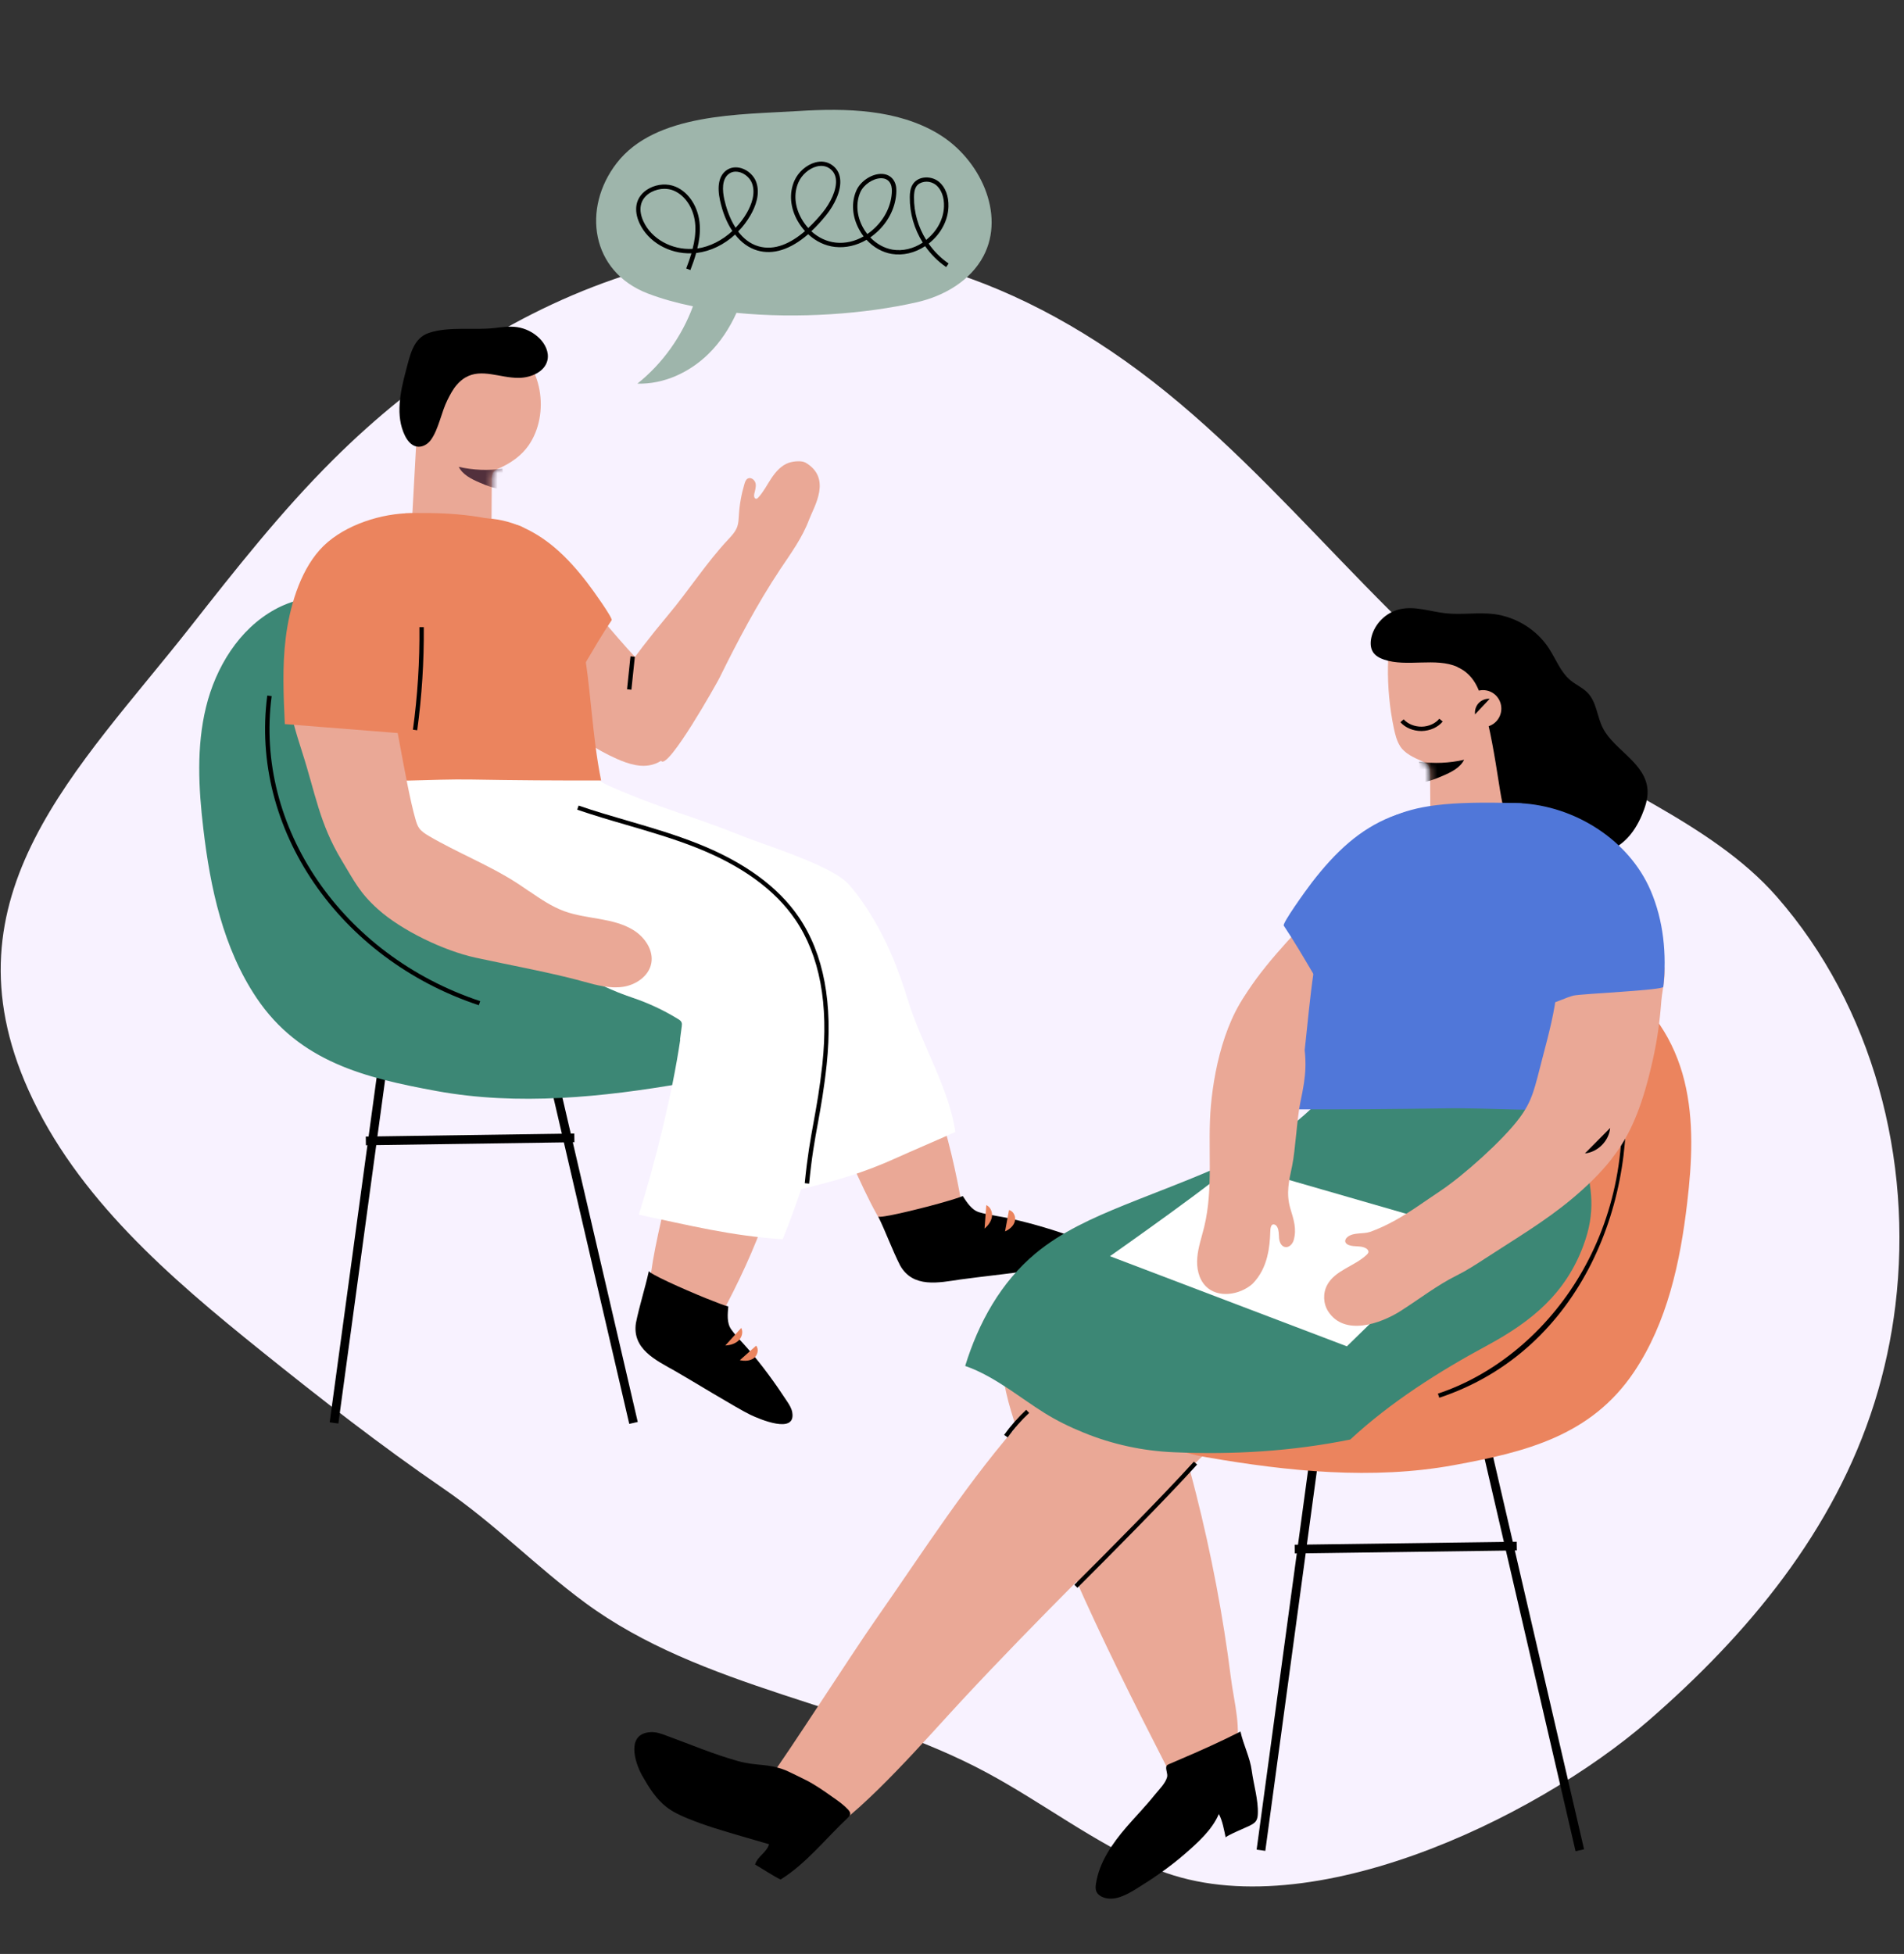<?xml version="1.0" encoding="UTF-8"?>
<svg xmlns="http://www.w3.org/2000/svg" width="308" height="316" viewBox="0 0 308 316" fill="none">
  <rect x="0" y="0" width="308" height="316" fill="#333333" stroke="none"/>
  <path d="M306.611 211.08C309.457 187.544 302.992 162.79 287.39 144.986C276.763 132.855 258.694 126.527 245.763 117.101C221.587 99.434 204.617 73.559 179.712 56.78C156.145 40.894 130.571 35.505 102.899 43.983C84.34 49.661 67.64 60.658 53.886 74.351C45.474 82.716 38.123 92.064 30.797 101.381C12.729 124.359 -9.57 144.787 4.61 176.308C12.428 193.698 27.479 206.613 42.334 218.545C51.893 226.23 61.578 233.776 71.703 240.717C80.115 246.487 86.626 253.277 94.605 259.167C113.588 273.193 139.045 275.609 159.616 286.675C168.7 291.564 176.96 297.962 186.44 302.042C210.54 312.413 248.242 294.242 266.611 278.315C282.771 264.301 296.695 247.572 303.216 226.863C304.831 221.72 305.964 216.437 306.611 211.08Z" fill="#F8F2FF"></path>
  <path d="M101.79 230.276L86.1 162.736H63.918L54.734 230.22L53.331 230.022L62.685 161.326H87.22L103.165 229.966L101.79 230.276Z" fill="black"></path>
  <path d="M92.9 183.316L59.171 183.808L59.192 185.217L92.921 184.726L92.9 183.316Z" fill="black"></path>
  <path d="M144.779 199.8C147.983 198.531 151.101 197.023 154.063 195.274C154.304 195.133 154.545 194.993 154.672 194.753C154.857 194.443 155.736 195.627 155.665 195.274C153.68 183.785 150.279 171.478 143.461 161.991C142.809 161.089 139.946 159.862 138.926 159.411C136.303 158.241 132.959 161.201 131.47 163.02C128.678 166.417 130.506 169.124 131.725 172.987C132.533 175.538 142.356 200.758 144.765 199.814L144.779 199.8Z" fill="#EAA896"></path>
  <path d="M152.081 194.581C153.895 194.074 155.341 193.622 155.738 193.425C156.404 194.44 157.169 195.681 158.388 196.047C159.635 196.428 161.109 196.611 162.413 196.865C165.914 197.57 169.358 198.571 172.746 199.727C173.355 199.938 173.993 200.164 174.475 200.601C177.225 203.096 170.918 204.731 169.358 205.069C167.091 205.563 157.665 206.578 155.298 206.93C151.882 207.438 147.687 208.368 145.603 204.646C144.285 202.038 143.336 199.346 142.06 196.724C142.244 197.09 148.07 195.695 152.095 194.581H152.081Z" fill="black"></path>
  <path d="M163.221 195.696C163.987 195.865 164.369 196.795 164.157 197.542C163.944 198.289 163.292 198.825 162.583 199.149" fill="#EB845E"></path>
  <path d="M159.548 194.892C160.242 195.202 160.582 196.062 160.455 196.81C160.327 197.557 159.831 198.205 159.264 198.699" fill="#EB845E"></path>
  <path d="M105.233 209.623C106.268 212.894 111.938 211.287 115.368 211.71C115.637 211.738 115.92 211.78 116.176 211.667C116.501 211.526 116.473 212.992 116.643 212.682C122.171 202.405 127.061 190.606 127.543 178.962C127.585 177.848 126.083 175.141 125.558 174.154C124.212 171.631 119.747 171.927 117.437 172.449C113.142 173.421 112.916 176.678 111.484 180.484C110.549 182.979 104.128 206.099 105.233 209.623Z" fill="#EAA896"></path>
  <path d="M128.908 192.481C134.988 191.029 139.623 189.732 145.222 187.166C146.979 186.362 152.79 183.881 154.534 183.064C153.598 176.184 149.02 168.713 146.979 162.073C146.143 159.366 145.207 156.66 144.074 154.066C142.401 150.273 140.091 146.228 137.355 143.084C134.62 139.968 123.933 136.754 120.134 135.232C110.992 131.566 107.534 131.045 98.491 127.083C94.353 125.279 96.096 123.136 94.31 120.26C93.219 118.498 90.866 117.991 88.796 118.104C85.083 118.329 81.667 120.162 79.215 122.911C76.324 126.181 77.217 130.072 78.974 133.808C80.746 137.572 83.439 141.124 85.537 144.663C87.748 148.413 92.028 151.373 95.968 153.051C100.419 154.94 105.309 155.504 110.028 156.575C114.578 157.604 119.341 158.845 121.481 163.102C124.996 170.108 127.831 176.438 128.596 184.361C128.865 187.053 128.95 189.76 128.936 192.466L128.908 192.481Z" fill="white"></path>
  <path d="M53.233 96.426C59.88 96.482 66.599 99.894 69.901 105.688C72.977 111.073 73.104 117.403 73.445 123.422C73.686 127.75 72.452 133.614 77.002 135.362C79.78 136.434 82.728 137.111 85.52 138.182C96.689 142.482 107.022 148.91 115.767 157.058C119.169 160.216 122.585 164.713 120.969 169.055C119.509 172.988 114.761 174.454 110.608 175.173C97.54 177.443 83.763 178.852 70.61 176.442C59.087 174.327 48.442 171.733 41.483 161.358C36.111 153.351 34.014 143.609 32.894 134.037C32.114 127.482 31.76 120.744 33.333 114.329C34.907 107.915 38.648 101.769 44.459 98.569C47.153 97.088 50.2 96.398 53.247 96.426H53.233Z" fill="#3C8775"></path>
  <path d="M110.041 168.136C108.723 177.017 106.03 187.858 103.337 196.443C111.614 198.191 118.176 199.855 126.61 200.419C128.367 196.203 130.748 189.042 132.067 184.7C133.427 180.245 135.1 175.889 136.574 171.463C137.736 167.995 138.813 164.414 138.686 160.749C138.487 154.462 134.249 149.64 129.515 145.848C123.803 141.267 116.617 138.503 109.956 135.585C103.592 132.808 95.201 131.539 89.716 127.522C83.763 123.166 77.101 118.218 69.207 119.402C68.215 119.557 67.222 119.811 66.386 120.36C64.87 121.361 64.118 123.194 63.778 124.97C62.673 130.849 65.351 136.939 69.405 141.351C73.459 145.778 78.76 148.837 83.961 151.825C89.928 155.251 95.711 159.142 102.245 161.327C104.853 162.201 107.362 163.371 109.701 164.809C109.913 164.936 110.14 165.091 110.239 165.316C110.338 165.528 110.31 165.768 110.282 165.993C110.197 166.712 110.098 167.417 109.998 168.136H110.041Z" fill="white"></path>
  <path d="M114.21 209.962C115.953 210.667 117.371 211.203 117.81 211.288C117.711 212.5 117.541 213.938 118.278 214.981C119.029 216.052 120.078 217.082 120.942 218.082C123.281 220.775 125.379 223.665 127.335 226.654C127.689 227.189 128.043 227.753 128.157 228.402C128.795 232.053 122.813 229.487 121.368 228.796C119.27 227.795 111.205 222.847 109.122 221.677C106.117 219.986 102.219 218.167 102.871 213.952C103.452 211.09 104.345 208.384 104.969 205.536C104.884 205.931 110.341 208.398 114.21 209.962Z" fill="black"></path>
  <path d="M67.052 92.674C66.074 90.531 66.471 87.416 66.599 85.062C67.01 77.647 67.421 70.217 67.818 62.802C67.903 61.237 68.002 59.63 68.526 58.15C70.737 52.018 77.569 52.976 82.232 55.57C87.788 58.672 89.021 66.961 85.506 72.036C84.358 73.685 82.643 74.883 80.815 75.701C80.432 75.87 80.021 76.054 79.794 76.392C79.568 76.73 79.553 77.167 79.553 77.576C79.525 82.567 79.497 87.543 79.468 92.533C79.468 94.352 79.993 96.382 77.683 96.452C75.429 96.523 72.807 95.423 70.553 95.113C68.682 94.859 67.633 93.929 67.052 92.674Z" fill="#EAA896"></path>
  <path d="M102.713 123.715C103.677 123.898 104.655 123.913 105.59 123.645C108.056 122.94 109.559 120.501 110.579 118.161C111.203 116.723 111.742 115.144 111.387 113.622C110.891 111.479 108.85 110.21 106.965 109.378C104.527 108.307 103.266 106.883 101.466 104.867C97.667 100.61 94.067 96.183 90.68 91.588C88.78 89.022 87.108 85.032 83.097 87.175C78.391 89.684 79.653 96.042 80.475 100.314C81.552 105.84 86.456 112.296 90.354 116.23C93.061 118.964 96.292 121.192 99.822 122.743C100.743 123.151 101.721 123.518 102.713 123.701V123.715Z" fill="#EAA896"></path>
  <path d="M130.254 74.8C129.758 74.504 128.468 74.546 127.604 74.842C126.399 75.251 125.506 76.266 124.797 77.323C124.089 78.381 123.522 79.537 122.657 80.467C122.572 80.552 122.473 80.65 122.359 80.664C122.033 80.707 121.934 80.227 122.005 79.917C122.118 79.353 122.345 78.775 122.232 78.197C122.118 77.619 121.481 77.112 120.956 77.394C120.659 77.563 120.531 77.915 120.432 78.24C119.936 79.903 119.624 81.609 119.525 83.343C119.482 83.963 119.468 84.583 119.269 85.161C118.986 85.965 118.391 86.613 117.81 87.234C114.365 90.885 111.318 95.621 108.087 99.456C105.167 102.938 102.771 106.068 100.149 109.761C100.022 109.93 99.894 110.113 99.767 110.283C102.701 114.131 103.82 119.404 106.967 123.083C108.129 124.436 115.925 110.551 116.35 109.705C119.326 103.671 122.473 97.694 126.2 92.083C127.93 89.503 129.786 86.966 130.878 84.048C131.686 81.905 134.648 77.323 130.254 74.786V74.8Z" fill="#EAA896"></path>
  <path d="M75.285 61.054C77.893 59.518 80.869 61.139 83.916 61.111C85.886 61.096 88.154 60.138 88.565 58.221C88.835 56.952 88.197 55.641 87.275 54.724C86.298 53.752 85.008 53.103 83.647 52.906C82.457 52.737 81.238 52.906 80.033 53.047C76.645 53.442 72.648 52.751 69.388 53.836C66.837 54.682 66.327 57.459 65.661 59.955C64.74 63.422 63.932 67.243 65.505 70.457C65.902 71.261 66.525 72.05 67.404 72.219C68.297 72.388 69.204 71.853 69.729 71.106C70.962 69.372 71.401 66.637 72.379 64.691C72.804 63.846 73.244 62.986 73.867 62.267C74.321 61.731 74.789 61.35 75.27 61.054H75.285Z" fill="black"></path>
  <path d="M83.721 84.933C84.571 85.102 85.252 85.807 86.017 86.399C91.176 90.403 93.09 97.761 94.238 103.88C95.627 111.267 95.74 118.865 97.243 126.224C90.269 126.238 83.31 126.196 76.337 126.069C69.59 125.956 62.914 126.633 56.139 126.04C56.933 121.135 57.727 116.215 58.506 111.309C59.328 106.234 60.448 83.185 65.621 83.016C76.237 82.663 80.277 84.27 83.721 84.933Z" fill="#EB845E"></path>
  <mask id="mask0_0_1" style="mask-type:luminance" maskUnits="userSpaceOnUse" x="62" y="53" width="26" height="44">
    <path d="M67.364 92.535C67.308 92.296 67.265 92.056 67.222 91.774C67.038 90.35 67.308 88.898 67.492 87.475C67.86 84.697 67.988 81.159 67.534 78.382C67.237 76.535 66.159 75.703 65.082 74.378C63.906 72.954 63.381 70.896 62.999 69.12C62.177 65.3 62.404 61.24 63.764 57.56C65.819 51.992 72.098 52.64 76.903 53.768C78.731 54.205 80.588 54.642 82.232 55.558C87.788 58.66 89.022 66.949 85.507 72.024C84.358 73.673 82.643 74.872 80.815 75.689C80.432 75.858 80.021 76.042 79.794 76.38C79.568 76.718 79.553 77.155 79.553 77.564C79.525 82.555 79.497 87.531 79.469 92.521C79.469 94.34 79.993 96.37 77.683 96.44C75.429 96.511 72.807 95.411 70.553 95.101C68.753 94.862 67.775 94.227 67.364 92.521V92.535Z" fill="white"></path>
  </mask>
  <g mask="url(#mask0_0_1)">
    <path d="M81.27 75.801C78.931 76.139 76.522 76.026 74.211 75.505C74.849 76.774 76.238 77.464 77.542 78.028C78.846 78.592 80.207 79.114 81.638 79.128" fill="#52303C"></path>
  </g>
  <path d="M85.649 144.156C87.449 145.396 89.263 146.623 91.304 147.37C94.961 148.695 99.213 148.385 102.501 150.443C104.329 151.585 105.761 153.7 105.35 155.814C104.939 157.873 102.87 159.282 100.786 159.592C98.703 159.903 96.591 159.353 94.564 158.789C89.504 157.365 82.049 155.998 76.889 154.87C71.829 153.756 64.998 150.514 61.114 147.018C58.194 144.396 57.316 142.521 55.289 139.165C51.646 133.146 51.037 128.311 48.868 121.6C47.011 115.849 44.559 107.362 47.21 101.554C48.245 99.299 50.512 97.409 52.993 97.621C55.034 97.79 57.5 97.198 58.478 98.988C60.831 103.288 60.703 103.077 62.05 107.771C63.679 113.424 65.579 126.845 67.209 132.497C67.35 132.977 67.492 133.47 67.776 133.893C68.158 134.457 68.754 134.824 69.335 135.176C74.012 137.925 79.129 139.899 83.678 142.845C84.331 143.268 84.983 143.719 85.635 144.17L85.649 144.156Z" fill="#EAA896"></path>
  <path d="M65.62 83.018C60.829 83.244 54.989 85.26 51.715 88.939C48.413 92.633 46.811 98.37 46.216 103.191C45.649 107.801 45.861 112.467 46.074 117.105C52.849 117.641 59.624 118.177 66.399 118.713C67.108 118.769 67.278 106.575 67.916 105.503C69.673 102.614 72.933 101.049 75.697 99.089C78.461 97.13 81.055 94.028 80.346 90.716C79.921 88.742 78.39 87.177 76.703 86.035C73.344 83.751 69.461 82.835 65.591 83.018H65.62Z" fill="#EB845E"></path>
  <path d="M90.113 114.115C90.07 113.988 89.915 114.214 90.028 114.27C90.141 114.312 90.269 114.2 90.34 114.101C93.5 109.66 95.896 104.839 98.943 100.3C99.156 99.975 95.896 95.394 94.96 94.196C93.401 92.166 91.7 90.234 89.744 88.571C86.243 85.596 81.736 83.51 77.144 83.862C77.739 83.82 79.568 85.737 80.05 86.146C81.042 86.978 82.006 87.866 82.87 88.839C84.472 90.629 85.847 92.87 86.399 95.225C87.122 98.312 87.193 101.653 87.803 104.783C88.412 107.94 89.192 111.056 90.127 114.129L90.113 114.115Z" fill="#EB845E"></path>
  <path d="M77.453 162.569C54.776 155.041 40.389 133.98 43.238 112.482L43.947 112.58C41.141 133.74 55.328 154.491 77.68 161.907L77.453 162.569Z" fill="black"></path>
  <path d="M122.316 217.632C122.813 218.224 122.543 219.21 121.92 219.662C121.296 220.113 120.446 220.141 119.68 219.972" fill="#EB845E"></path>
  <path d="M119.908 214.756C120.262 215.433 120.007 216.307 119.44 216.829C118.873 217.35 118.094 217.548 117.328 217.604" fill="#EB845E"></path>
  <path d="M130.888 191.423L130.179 191.353C130.591 187.124 131.087 184.346 131.625 181.414C132.107 178.764 132.603 176.029 133.028 172.124C134.077 162.397 132.603 154.531 128.663 148.737C125.403 143.93 120.031 140.025 112.689 137.107C109.004 135.64 105.121 134.513 101.365 133.413C98.728 132.652 96.021 131.848 93.371 130.946L93.597 130.283C96.219 131.186 98.927 131.975 101.549 132.736C105.319 133.836 109.217 134.978 112.93 136.458C120.4 139.433 125.885 143.422 129.23 148.342C133.269 154.277 134.772 162.312 133.723 172.209C133.298 176.142 132.802 178.891 132.32 181.555C131.781 184.473 131.285 187.236 130.888 191.437V191.423Z" fill="black"></path>
  <path d="M67.507 118.104L66.798 118.005C67.549 112.536 67.903 106.953 67.847 101.427H68.555C68.598 106.981 68.244 112.592 67.492 118.104H67.507Z" fill="black"></path>
  <path d="M101.991 106.142L101.434 111.47L102.139 111.543L102.696 106.215L101.991 106.142Z" fill="black"></path>
  <path d="M254.87 299.384L238.16 227.291H214.461L204.682 299.327L203.278 299.13L213.214 225.881H239.279L239.407 226.431L256.245 299.074L254.87 299.384Z" fill="black"></path>
  <path d="M245.349 249.334L209.437 249.82L209.456 251.229L245.368 250.743L245.349 249.334Z" fill="black"></path>
  <path d="M165.87 229.066C156.742 239.244 149.415 250.846 141.591 262.025C137.679 267.622 127.276 283.862 124.483 287.555C122.91 289.628 122.017 293.067 124.54 293.702C128.835 294.759 129.628 299.073 133.526 296.578C140.329 292.221 149.868 281.155 155.552 275.037C167.685 261.983 180.781 249.211 193.381 236.594C194.402 235.579 195.422 234.55 196.67 233.817C198.271 232.858 200.128 232.449 201.956 232.012C213.068 229.362 223.855 225.358 234.003 220.156C243.357 215.363 255.632 209.71 256.128 197.474C256.17 196.374 256.071 195.247 255.731 194.203C253.775 188.099 246.646 187.803 240.948 188.565C216.754 191.779 193.736 202.704 175.749 219.057C172.277 222.215 169.003 225.556 165.87 229.052V229.066Z" fill="#EAA896"></path>
  <path d="M252.586 156.93C245.938 156.986 239.22 160.398 235.918 166.192C232.842 171.577 232.714 177.907 232.374 183.926C232.133 188.254 233.366 194.119 228.817 195.867C226.039 196.938 223.091 197.615 220.298 198.686C209.129 202.986 198.797 209.414 190.052 217.562C186.65 220.72 183.234 225.217 184.85 229.559C186.31 233.492 191.058 234.958 195.211 235.677C208.279 237.947 222.056 239.357 235.209 236.946C246.732 234.831 257.376 232.237 264.336 221.862C269.708 213.855 271.805 204.113 272.925 194.541C273.704 187.986 274.059 181.248 272.486 174.834C270.912 168.419 267.17 162.273 261.359 159.073C258.666 157.593 255.619 156.902 252.572 156.93H252.586Z" fill="#EB845E"></path>
  <path d="M127.136 286.317C124.06 285.104 122.472 285.682 119.283 284.78C115.357 283.68 111.587 282.073 107.76 280.678C106.966 280.382 106.159 280.086 105.308 280.128C101.24 280.297 102.658 284.991 103.877 287.148C104.94 289.023 106.088 290.898 107.789 292.223C108.837 293.041 110.071 293.605 111.304 294.112C114.082 295.254 116.973 296.086 119.85 296.932C121.367 297.369 122.898 297.82 124.414 298.257C124.003 299.624 122.557 300.174 122.146 301.542C123.153 302.12 125.222 303.473 126.271 303.966C130.41 301.401 133.627 297.27 137.156 293.971C137.326 293.802 137.525 293.619 137.539 293.379C137.567 293.111 137.383 292.872 137.199 292.66C136.49 291.899 135.64 291.293 134.789 290.701C133.358 289.686 131.926 288.671 130.367 287.881C129.885 287.642 127.617 286.514 127.121 286.317H127.136Z" fill="black"></path>
  <path d="M192.279 292.633C181.961 272.657 171.656 252.555 164.527 231.254C163.195 227.278 161.962 223.176 162.103 218.975C162.33 211.757 167.178 206.245 172.606 201.903C179.154 196.659 187.389 193.473 195.015 190.146C203.235 186.551 211.725 183.408 220.555 181.688C223.957 181.025 227.543 184.324 229.386 187.242C231.228 190.16 231.668 193.91 230.576 197.167C228.932 202.03 224.382 205.23 220.088 208.078C210.053 214.76 198.686 220.3 187.588 225.178C188.792 227.518 190.196 229.816 190.947 232.353C191.84 235.398 192.69 238.457 193.47 241.545C195.95 251.342 197.849 261.281 199.111 271.304C199.621 275.378 200.939 279.65 199.777 283.639C198.601 287.615 196.177 291.28 192.662 293.564" fill="#EAA896"></path>
  <path d="M191.198 284.4C190.49 284.71 189.781 285.006 189.072 285.316C188.916 285.387 188.746 285.471 188.69 285.626C188.505 286.134 188.945 286.853 188.789 287.417C188.534 288.404 187.414 289.503 186.79 290.278C185.359 292.069 183.757 293.704 182.255 295.438C179.93 298.131 177.79 301.19 177.28 304.7C177.223 305.066 177.195 305.461 177.322 305.814C177.507 306.335 178.003 306.688 178.527 306.871C180.285 307.491 182.17 306.476 183.757 305.503C186.479 303.826 189.129 302.021 191.553 299.921C193.665 298.088 196.074 295.96 197.165 293.366C197.761 294.465 198.002 295.931 198.271 297.172C198.228 296.932 201.772 295.452 202.07 295.297C202.466 295.1 202.892 294.888 203.147 294.536C203.402 294.183 203.459 293.732 203.473 293.309C203.558 291.096 202.792 288.615 202.495 286.402C202.211 284.217 201.134 282.187 200.666 280.03C197.562 281.609 194.402 283.032 191.198 284.4Z" fill="black"></path>
  <path d="M256.212 187.059C255.248 183.408 253.817 179.912 252.91 176.233C252.3 173.766 252.782 174.034 250.5 173.413C248.516 172.864 245.766 173.244 243.697 173.174L218.34 172.257C213.947 178.15 208.801 182.915 202.253 186.284C195.705 189.653 188.717 192.12 181.886 194.883C176.812 196.942 171.737 199.197 167.528 202.693C161.915 207.359 158.287 213.901 156.132 220.907C158.684 221.781 161.079 223.233 163.333 224.727C165.203 225.982 167.032 227.307 168.945 228.505C170.958 229.76 173.098 230.803 175.295 231.691C179.944 233.594 184.876 234.652 189.88 234.863C199.433 235.286 209.057 234.708 218.425 232.805C224.974 226.743 232.727 221.823 240.621 217.566C247.765 213.703 253.278 209.192 256.156 201.382C258.112 196.082 257.573 192.275 256.198 187.045L256.212 187.059Z" fill="#3C8775"></path>
  <path d="M174.289 256.784L173.793 256.291C178.612 251.498 188.122 241.912 193.126 236.385L193.65 236.851C188.633 242.391 179.122 251.977 174.289 256.784Z" fill="black"></path>
  <path d="M243.913 140.482C243.97 140.242 244.012 139.974 244.055 139.693C244.239 138.212 243.97 136.718 243.771 135.252C243.388 132.376 243.261 128.725 243.729 125.863C244.04 123.96 245.146 123.086 246.266 121.733C247.47 120.252 248.023 118.138 248.42 116.305C249.271 112.358 248.406 111.949 247.003 108.157C244.877 102.405 239.023 99.276 234.062 100.446C232.305 100.855 230.533 101.278 228.917 102.095C227.542 102.786 225.983 103.322 225.147 104.717C224.608 105.62 224.538 106.719 224.523 107.762C224.467 111.132 224.793 114.515 225.487 117.828C225.7 118.815 225.941 119.801 226.479 120.661C227.231 121.874 228.747 122.536 230.023 123.1C230.42 123.283 230.845 123.453 231.086 123.819C231.327 124.171 231.327 124.623 231.341 125.046C231.369 130.191 231.398 135.351 231.426 140.496C231.426 142.371 230.887 144.472 233.269 144.542C235.593 144.612 238.3 143.471 240.625 143.16C242.481 142.907 243.502 142.258 243.913 140.496V140.482Z" fill="#EAA896"></path>
  <path d="M221.969 164.419C229.17 154.734 237.574 140.016 227.951 134.885C223.344 132.432 221.431 136.985 219.262 139.932C212.884 148.602 198.526 159.358 197.86 170.734C197.704 173.328 199.32 175.372 201.318 177.05C203.444 178.826 206.69 178.741 209.199 177.557C211.708 176.373 213.678 174.301 215.549 172.257C216.938 170.748 219.376 167.915 221.969 164.419Z" fill="#EAA896"></path>
  <path d="M163.011 232.466L162.43 232.058C163.479 230.591 164.683 229.238 166.001 227.998L166.483 228.505C165.194 229.703 164.031 231.028 163.011 232.452V232.466Z" fill="black"></path>
  <path d="M235.763 107.86C232.248 106.281 227.571 107.93 223.886 106.675C223.191 106.436 222.511 106.083 222.114 105.477C221.646 104.758 221.66 103.828 221.859 102.996C222.397 100.839 224.212 99.049 226.394 98.541C228.86 97.949 231.398 98.922 233.92 99.19C236.514 99.458 239.136 98.993 241.716 99.317C245.288 99.782 248.604 101.854 250.56 104.857C251.708 106.619 252.445 108.705 254.075 110.045C254.968 110.778 256.074 111.243 256.868 112.089C258.285 113.597 258.342 115.909 259.291 117.756C261.105 121.323 266.35 123.437 266.52 127.906C266.562 129.259 266.123 130.57 265.598 131.825C262.92 138.07 258.455 138.648 252.332 139C249.256 139.17 246.549 137.901 244.948 135.222C243.445 132.699 242.949 129.71 242.495 126.82C241.801 122.38 241.092 117.939 239.859 113.611C239.462 112.188 238.98 110.75 238.031 109.608C237.365 108.804 236.599 108.254 235.763 107.888V107.86Z" fill="black"></path>
  <path d="M225.117 132.091C224.21 132.486 223.359 133.092 222.495 133.769C216.584 138.365 214.387 146.795 213.069 153.801C211.468 162.274 211.354 170.972 209.625 179.416C217.619 179.43 225.599 179.374 233.578 179.247C241.317 179.12 248.957 179.895 256.724 179.219C255.817 173.594 254.91 167.955 254.003 162.33C253.067 156.508 251.777 130.104 245.853 129.906C233.692 129.498 229.057 130.386 225.117 132.106V132.091Z" fill="#5077D9"></path>
  <mask id="mask1_0_1" style="mask-type:luminance" maskUnits="userSpaceOnUse" x="223" y="99" width="26" height="46">
    <path d="M243.911 140.48C243.967 140.24 244.01 139.972 244.052 139.69C244.237 138.21 243.967 136.716 243.769 135.25C243.386 132.374 243.259 128.723 243.726 125.861C244.038 123.958 245.144 123.084 246.263 121.73C247.468 120.25 248.021 118.136 248.418 116.303C249.268 112.356 249.027 108.155 247.624 104.363C245.498 98.611 239.006 99.273 234.046 100.444C232.161 100.895 230.233 101.346 228.546 102.29C222.806 105.49 221.53 114.047 225.159 119.306C226.335 121.011 228.107 122.238 230.006 123.098C230.403 123.281 230.828 123.45 231.069 123.817C231.31 124.169 231.31 124.62 231.324 125.043C231.353 130.189 231.381 135.348 231.409 140.494C231.409 142.369 230.871 144.469 233.252 144.54C235.576 144.61 238.284 143.468 240.608 143.158C242.465 142.904 243.485 142.256 243.896 140.494L243.911 140.48Z" fill="white"></path>
  </mask>
  <g mask="url(#mask1_0_1)">
    <path d="M229.554 123.183C231.978 123.521 234.458 123.422 236.839 122.873C236.187 124.184 234.742 124.888 233.395 125.466C232.049 126.044 230.645 126.594 229.171 126.594" fill="black"></path>
  </g>
  <path d="M217.773 165.531C217.816 165.39 218 165.644 217.873 165.7C217.731 165.757 217.603 165.616 217.518 165.503C213.89 160.414 211.14 154.888 207.668 149.7C207.413 149.319 211.169 144.075 212.232 142.693C214.032 140.367 215.973 138.154 218.213 136.251C222.224 132.84 227.383 130.457 232.656 130.852C231.975 130.795 229.878 133.009 229.339 133.474C228.205 134.433 227.1 135.448 226.108 136.547C224.265 138.605 222.692 141.171 222.068 143.864C221.246 147.416 221.161 151.222 220.466 154.817C219.758 158.426 218.879 162.007 217.802 165.531H217.773Z" fill="#5077D9"></path>
  <path d="M232.827 226.049L232.6 225.386C249.835 219.663 265.44 199.87 261.883 173.1L262.591 173.001C265.313 193.555 255.972 218.366 232.827 226.049Z" fill="black"></path>
  <path d="M199.463 188.215C198.712 189.709 179.549 203.158 179.549 203.158L217.875 217.735L237.037 199.056L199.463 188.215Z" fill="white"></path>
  <path d="M260.736 187.395C258.865 189.777 256.612 191.934 254.316 193.852C249.964 197.503 245.046 200.393 240.298 203.494C238.781 204.481 237.265 205.468 235.649 206.271C232.46 207.85 229.583 210.106 226.535 212.037C223.332 214.067 217.507 216.139 214.87 212.107C214.048 210.853 213.977 209.147 214.686 207.822C215.962 205.425 219.108 204.791 221.078 202.93C221.206 202.803 221.348 202.662 221.362 202.479C221.39 202.239 221.192 202.014 220.979 201.887C220.157 201.394 219.066 201.704 218.173 201.351C217.932 201.253 217.677 201.083 217.62 200.816C217.549 200.534 217.748 200.238 217.974 200.054C218.967 199.251 220.483 199.617 221.631 199.223C223.034 198.729 224.381 198.081 225.685 197.362C228.236 195.938 230.589 194.204 233.027 192.583C236.726 190.116 243.118 184.406 245.783 180.826C247.937 177.936 248.221 176.061 249.539 171.014C250.545 167.165 251.523 163.585 251.892 159.638C251.977 158.679 252.076 157.692 252.501 156.832C253.167 155.437 254.571 154.548 256.002 153.942C258.072 153.068 260.325 152.659 262.565 152.716C264.308 152.772 267.228 152.927 268.39 154.379C270.02 156.423 268.914 159.553 268.744 161.893C268.517 164.98 268.106 168.054 267.44 171.07C266.391 175.849 264.946 180.995 262.295 185.168C261.813 185.929 261.289 186.662 260.722 187.381L260.736 187.395Z" fill="#EAA896"></path>
  <path d="M205.006 203.171C204.595 204.834 203.858 206.371 202.583 207.654C200.499 209.458 196.998 209.98 195.057 208.02C193.88 206.822 193.526 205.018 193.682 203.354C193.823 201.691 194.39 200.083 194.787 198.462C196.346 192.09 195.297 185.38 195.879 178.839C196.488 172.002 198.657 162.712 204.028 158.031C204.425 157.693 205.049 157.369 205.417 157.721C205.531 157.82 205.588 157.961 205.644 158.102C207.047 161.499 210.081 163.431 210.704 167.293C211.441 171.79 211.314 173.736 210.364 178.205C209.811 180.756 209.556 186.014 209.018 188.566C208.507 190.963 208.011 193.021 208.734 195.445C209.258 197.222 209.797 198.716 209.273 200.563C209.088 201.211 208.479 201.832 207.827 201.662C207.232 201.521 206.962 200.845 206.906 200.239C206.849 199.632 206.906 198.998 206.622 198.462C206.537 198.293 206.395 198.124 206.211 198.053C205.531 197.8 205.502 198.801 205.488 199.195C205.446 200.535 205.332 201.874 205.006 203.143V203.171Z" fill="#EAA896"></path>
  <path d="M245.853 129.893C254.726 130.316 263.499 135.828 267.014 144.019C269.098 148.882 269.636 154.324 269.07 159.596C269.013 160.146 255.874 160.71 254.556 161.006C252.387 161.499 246.505 164.981 245.485 161.781C244.818 159.695 244.351 157.524 243.217 155.649C241.204 152.336 237.462 150.546 234.302 148.304C231.127 146.063 228.15 142.496 228.972 138.718C229.454 136.449 231.226 134.658 233.139 133.347C236.98 130.739 241.431 129.682 245.867 129.893H245.853Z" fill="#5077D9"></path>
  <path d="M229.91 118.222C228.606 118.222 227.316 117.687 226.537 116.799L227.061 116.333C227.727 117.08 228.833 117.532 229.981 117.517C231.101 117.503 232.192 117.01 232.83 116.235L233.382 116.686C232.617 117.616 231.327 118.194 229.995 118.222C229.967 118.222 229.938 118.222 229.91 118.222Z" fill="black"></path>
  <path d="M242.862 114.598C242.862 116.247 241.544 117.587 239.9 117.587C238.256 117.587 236.938 116.247 236.938 114.598C236.938 112.949 238.256 111.609 239.9 111.609C241.544 111.609 242.862 112.949 242.862 114.598Z" fill="#EAA896"></path>
  <path d="M240.98 113.007C240.314 112.965 239.648 113.232 239.194 113.712C238.741 114.191 238.528 114.882 238.613 115.53" fill="black"></path>
  <path d="M256.384 186.536C258.482 186.325 260.282 184.492 260.466 182.42L256.384 186.536Z" fill="black"></path>
  <path d="M151.81 21.654C145.148 17.664 136.899 17.467 129.118 17.96C119.763 18.552 106.015 18.256 99.75 26.39C94.123 33.679 95.555 43.927 104.796 47.466C107.036 48.326 109.502 49.002 112.096 49.538C110.295 54.402 107.177 58.8 103.109 62.042C107.376 62.169 111.557 60.224 114.604 57.235C116.532 55.346 118.02 53.062 119.14 50.595C129.104 51.582 139.989 50.779 148.337 48.876C152.731 47.875 156.983 45.394 159.081 41.432C162.709 34.581 158.472 25.643 151.796 21.654H151.81Z" fill="#9EB5AB"></path>
  <path d="M111.669 43.672L111.002 43.419C111.3 42.643 111.598 41.826 111.853 40.966C108.253 41.093 104.837 39.119 103.448 36.102C102.966 35.059 102.81 34.044 102.966 33.142C103.164 32.014 103.901 31.055 105.049 30.449C106.368 29.744 107.983 29.646 109.287 30.195C111.484 31.126 113.029 33.565 113.199 36.412C113.284 37.695 113.1 38.964 112.802 40.191C114.843 39.894 116.842 38.865 118.472 37.357C117.579 36.032 116.899 34.368 116.473 32.409C115.963 30.069 116.318 28.391 117.522 27.531C118.203 27.052 119.053 26.939 119.946 27.207C121.023 27.545 121.959 28.419 122.327 29.434C123.022 31.366 122.2 33.424 121.406 34.805C120.839 35.778 120.173 36.666 119.407 37.441C120.215 38.513 121.278 39.415 122.667 39.824C125.36 40.613 127.997 39.288 130.222 37.371C129.797 36.906 129.414 36.384 129.074 35.806C127.812 33.635 127.614 31.225 128.521 29.195C129.145 27.813 130.449 26.671 131.852 26.276C132.858 25.995 133.808 26.136 134.587 26.685C135.324 27.207 135.764 27.926 135.891 28.842C136.175 30.83 134.927 33.198 133.666 34.763C132.858 35.764 132.05 36.652 131.242 37.399C132.362 38.428 133.737 39.077 135.168 39.232C136.713 39.401 138.272 39.049 139.704 38.231C139.435 37.893 139.194 37.512 138.981 37.117C137.847 35.045 137.677 32.747 138.528 30.816C139.165 29.35 140.895 28.166 142.468 28.123C143.446 28.095 144.268 28.532 144.693 29.378C145.033 30.041 145.019 30.788 144.977 31.366C144.792 33.819 143.517 36.187 141.476 37.864C141.249 38.048 141.022 38.231 140.781 38.4C141.787 39.443 143.049 40.148 144.381 40.374C146.011 40.642 147.755 40.233 149.271 39.232C147.896 37.047 147.145 34.495 147.173 31.901C147.173 31.225 147.244 30.435 147.67 29.787C148.038 29.223 148.662 28.842 149.399 28.729C150.277 28.603 151.213 28.842 151.879 29.392C152.928 30.252 153.481 31.718 153.424 33.438C153.353 35.623 152.233 37.766 150.363 39.288C150.32 39.331 150.263 39.373 150.221 39.401C151.085 40.642 152.177 41.741 153.452 42.615L153.056 43.193C151.723 42.277 150.575 41.121 149.654 39.81C147.996 40.909 146.068 41.361 144.254 41.065C142.723 40.811 141.291 39.993 140.172 38.781C138.584 39.711 136.827 40.12 135.098 39.937C133.496 39.768 131.965 39.035 130.732 37.879C127.869 40.36 125.063 41.262 122.483 40.501C121.122 40.092 119.903 39.218 118.911 37.935C117.125 39.57 114.971 40.627 112.703 40.909H112.618C112.349 41.882 112.009 42.813 111.683 43.672H111.669ZM107.473 30.534C106.764 30.534 106.027 30.717 105.375 31.055C104.426 31.563 103.816 32.338 103.66 33.255C103.519 34.016 103.66 34.89 104.086 35.806C105.39 38.64 108.664 40.444 112.037 40.247C112.363 39.006 112.547 37.724 112.476 36.441C112.321 33.861 110.946 31.662 108.99 30.83C108.522 30.633 107.998 30.534 107.473 30.534ZM149.852 29.392C149.725 29.392 149.611 29.392 149.484 29.42C148.945 29.505 148.492 29.759 148.236 30.153C147.91 30.647 147.854 31.309 147.854 31.887C147.825 34.34 148.534 36.737 149.824 38.795C149.852 38.767 149.881 38.753 149.909 38.724C151.624 37.329 152.644 35.383 152.701 33.396C152.758 31.901 152.276 30.633 151.411 29.914C150.986 29.575 150.419 29.378 149.852 29.378V29.392ZM142.539 28.828C142.539 28.828 142.496 28.828 142.468 28.828C141.178 28.87 139.69 29.885 139.165 31.098C138.414 32.832 138.57 34.904 139.591 36.779C139.803 37.16 140.03 37.512 140.299 37.85C140.54 37.681 140.781 37.512 141.008 37.315C142.893 35.75 144.084 33.565 144.254 31.295C144.296 30.816 144.296 30.195 144.041 29.688C143.687 28.983 143.035 28.828 142.539 28.828ZM132.844 26.826C132.546 26.826 132.277 26.869 132.05 26.939C130.86 27.263 129.697 28.278 129.173 29.462C128.351 31.281 128.549 33.466 129.697 35.44C129.995 35.961 130.364 36.455 130.746 36.878C131.625 36.06 132.419 35.172 133.127 34.298C134.247 32.916 135.452 30.675 135.211 28.913C135.112 28.208 134.772 27.644 134.19 27.235C133.751 26.925 133.269 26.826 132.844 26.826ZM119.01 27.757C118.614 27.757 118.245 27.869 117.933 28.095C116.729 28.955 116.856 30.83 117.168 32.254C117.409 33.311 117.933 35.2 118.996 36.835C119.677 36.13 120.286 35.327 120.796 34.453C121.519 33.198 122.27 31.352 121.661 29.674C121.363 28.856 120.612 28.151 119.733 27.869C119.492 27.799 119.251 27.757 119.01 27.757Z" fill="black"></path>
</svg>
